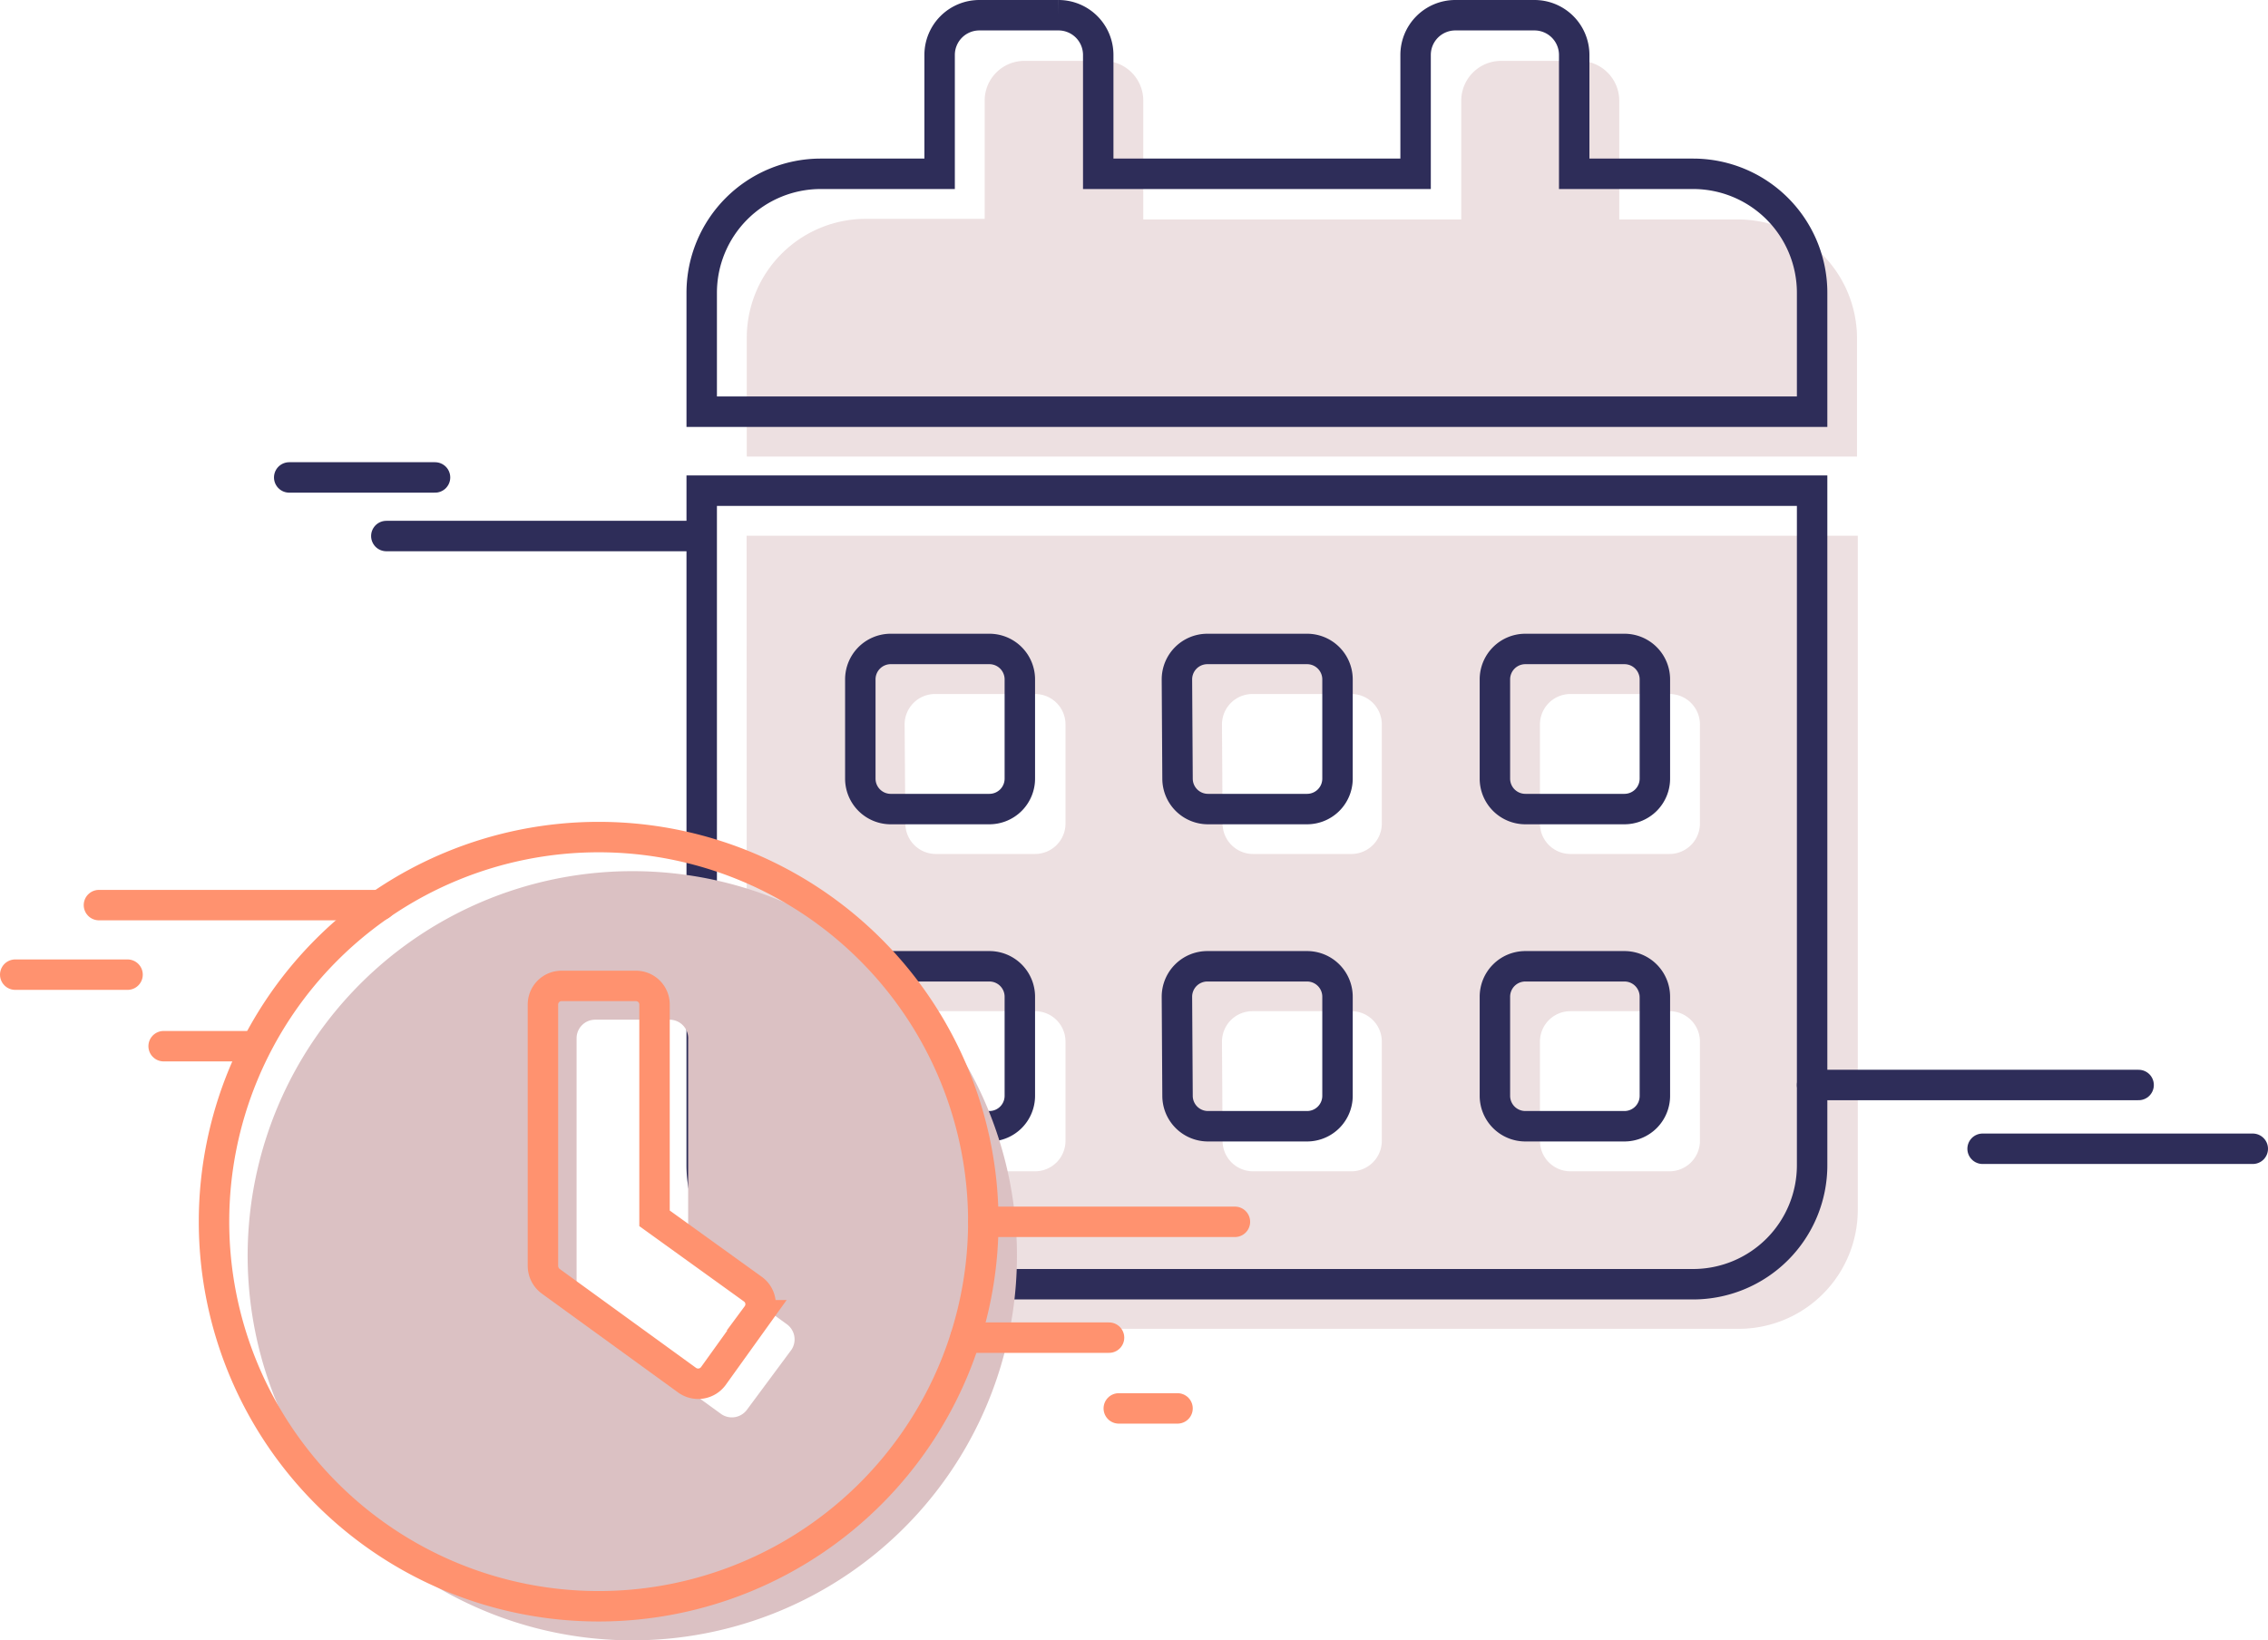 <svg id="Capa_1" data-name="Capa 1" xmlns="http://www.w3.org/2000/svg" viewBox="0 0 149 107.76"><defs><style>.cls-1{opacity:0.5;}.cls-2{fill:#dbc1c3;}.cls-3,.cls-4,.cls-5,.cls-6{fill:none;stroke-miterlimit:10;stroke-width:2px;}.cls-3,.cls-4{stroke:#2e2d59;}.cls-4,.cls-6{stroke-linecap:round;}.cls-5,.cls-6{stroke:#ff926f;}</style></defs><title>SitioMeit Final</title><g class="cls-1"><path class="cls-2" d="M122,22.2V30H49.06V22.2a7.82,7.82,0,0,1,7.81-7.82h7.82V6.56A2.61,2.61,0,0,1,67.29,4h5.22a2.61,2.61,0,0,1,2.6,2.6v7.82H96V6.56A2.62,2.62,0,0,1,98.56,4h5.21a2.62,2.62,0,0,1,2.61,2.6v7.82h7.81A7.82,7.82,0,0,1,122,22.2Zm-72.95,13h73v44.3a7.82,7.82,0,0,1-7.82,7.81H56.87a7.81,7.81,0,0,1-7.81-7.81ZM59.48,54.11a2,2,0,0,0,2,2H68a2,2,0,0,0,2-2V47.6a2,2,0,0,0-2-2H61.43a2,2,0,0,0-2,2Zm0,20.85a2,2,0,0,0,2,2H68a2,2,0,0,0,2-2V68.44a2,2,0,0,0-2-2H61.43a2,2,0,0,0-2,2ZM80.32,54.11a2,2,0,0,0,2,2h6.51a2,2,0,0,0,1.95-2V47.6a2,2,0,0,0-1.95-2H82.28a2,2,0,0,0-2,2Zm0,20.85a2,2,0,0,0,2,2h6.51a2,2,0,0,0,1.95-2V68.44a2,2,0,0,0-1.95-2H82.28a2,2,0,0,0-2,2Zm20.85-20.85a2,2,0,0,0,2,2h6.51a2,2,0,0,0,2-2V47.6a2,2,0,0,0-2-2h-6.51a2,2,0,0,0-2,2Zm0,20.85a2,2,0,0,0,2,2h6.51a2,2,0,0,0,2-2V68.44a2,2,0,0,0-2-2h-6.51a2,2,0,0,0-2,2Z"/></g><path class="cls-3" d="M119.05,19.24v7.81H46.1V19.24a7.82,7.82,0,0,1,7.81-7.82h7.82V3.61A2.61,2.61,0,0,1,64.34,1h5.21a2.61,2.61,0,0,1,2.6,2.61v7.81H93V3.61A2.61,2.61,0,0,1,95.6,1h5.21a2.61,2.61,0,0,1,2.61,2.61v7.81h7.81A7.82,7.82,0,0,1,119.05,19.24Zm-72.95,13h72.95V76.56a7.82,7.82,0,0,1-7.82,7.82H53.91a7.82,7.82,0,0,1-7.81-7.82ZM56.52,51.16a2,2,0,0,0,1.95,2H65a2,2,0,0,0,2-2V44.64a2,2,0,0,0-2-2H58.47a2,2,0,0,0-1.95,2Zm0,20.84a2,2,0,0,0,1.95,2H65a2,2,0,0,0,2-2V65.49a2,2,0,0,0-2-2H58.47a2,2,0,0,0-1.95,2ZM77.36,51.16a2,2,0,0,0,2,2h6.51a2,2,0,0,0,2-2V44.64a2,2,0,0,0-2-2H79.32a2,2,0,0,0-2,2Zm0,20.84a2,2,0,0,0,2,2h6.51a2,2,0,0,0,2-2V65.49a2,2,0,0,0-2-2H79.32a2,2,0,0,0-2,2ZM98.21,51.16a2,2,0,0,0,2,2h6.51a2,2,0,0,0,2-2V44.64a2,2,0,0,0-2-2h-6.51a2,2,0,0,0-2,2Zm0,20.84a2,2,0,0,0,2,2h6.51a2,2,0,0,0,2-2V65.49a2,2,0,0,0-2-2h-6.51a2,2,0,0,0-2,2Z"/><line class="cls-4" x1="45.71" y1="35.22" x2="25.38" y2="35.22"/><line class="cls-4" x1="28.58" y1="31.37" x2="19" y2="31.37"/><line class="cls-4" x1="119.05" y1="71.29" x2="140.5" y2="71.29"/><line class="cls-4" x1="130.25" y1="75.48" x2="148" y2="75.48"/><path class="cls-2" d="M66.81,82.5A25.27,25.27,0,1,1,41.55,57.24,25.25,25.25,0,0,1,66.81,82.5ZM49.07,92.63,52,88.68A1.23,1.23,0,0,0,51.68,87l-6.47-4.71v-14A1.22,1.22,0,0,0,44,67H39.1a1.22,1.22,0,0,0-1.22,1.22V85.38a1.21,1.21,0,0,0,.5,1l9,6.53A1.23,1.23,0,0,0,49.07,92.63Z"/><path class="cls-5" d="M64.6,80.28A25.27,25.27,0,1,1,39.33,55,25.27,25.27,0,0,1,64.6,80.28ZM46.86,90.42l2.87-4a1.22,1.22,0,0,0-.26-1.71L43,80.05V66a1.22,1.22,0,0,0-1.22-1.22H36.89A1.22,1.22,0,0,0,35.67,66V83.17a1.26,1.26,0,0,0,.49,1l9,6.53A1.24,1.24,0,0,0,46.86,90.42Z"/><line class="cls-6" x1="64.6" y1="80.28" x2="81.13" y2="80.28"/><line class="cls-6" x1="63.43" y1="87.89" x2="72.86" y2="87.89"/><line class="cls-6" x1="73.5" y1="92.54" x2="77.36" y2="92.54"/><line class="cls-6" x1="25" y1="59.47" x2="6.5" y2="59.47"/><line class="cls-6" x1="8.38" y1="64.04" x2="1" y2="64.04"/><line class="cls-6" x1="16.63" y1="68.74" x2="10.75" y2="68.74"/></svg>